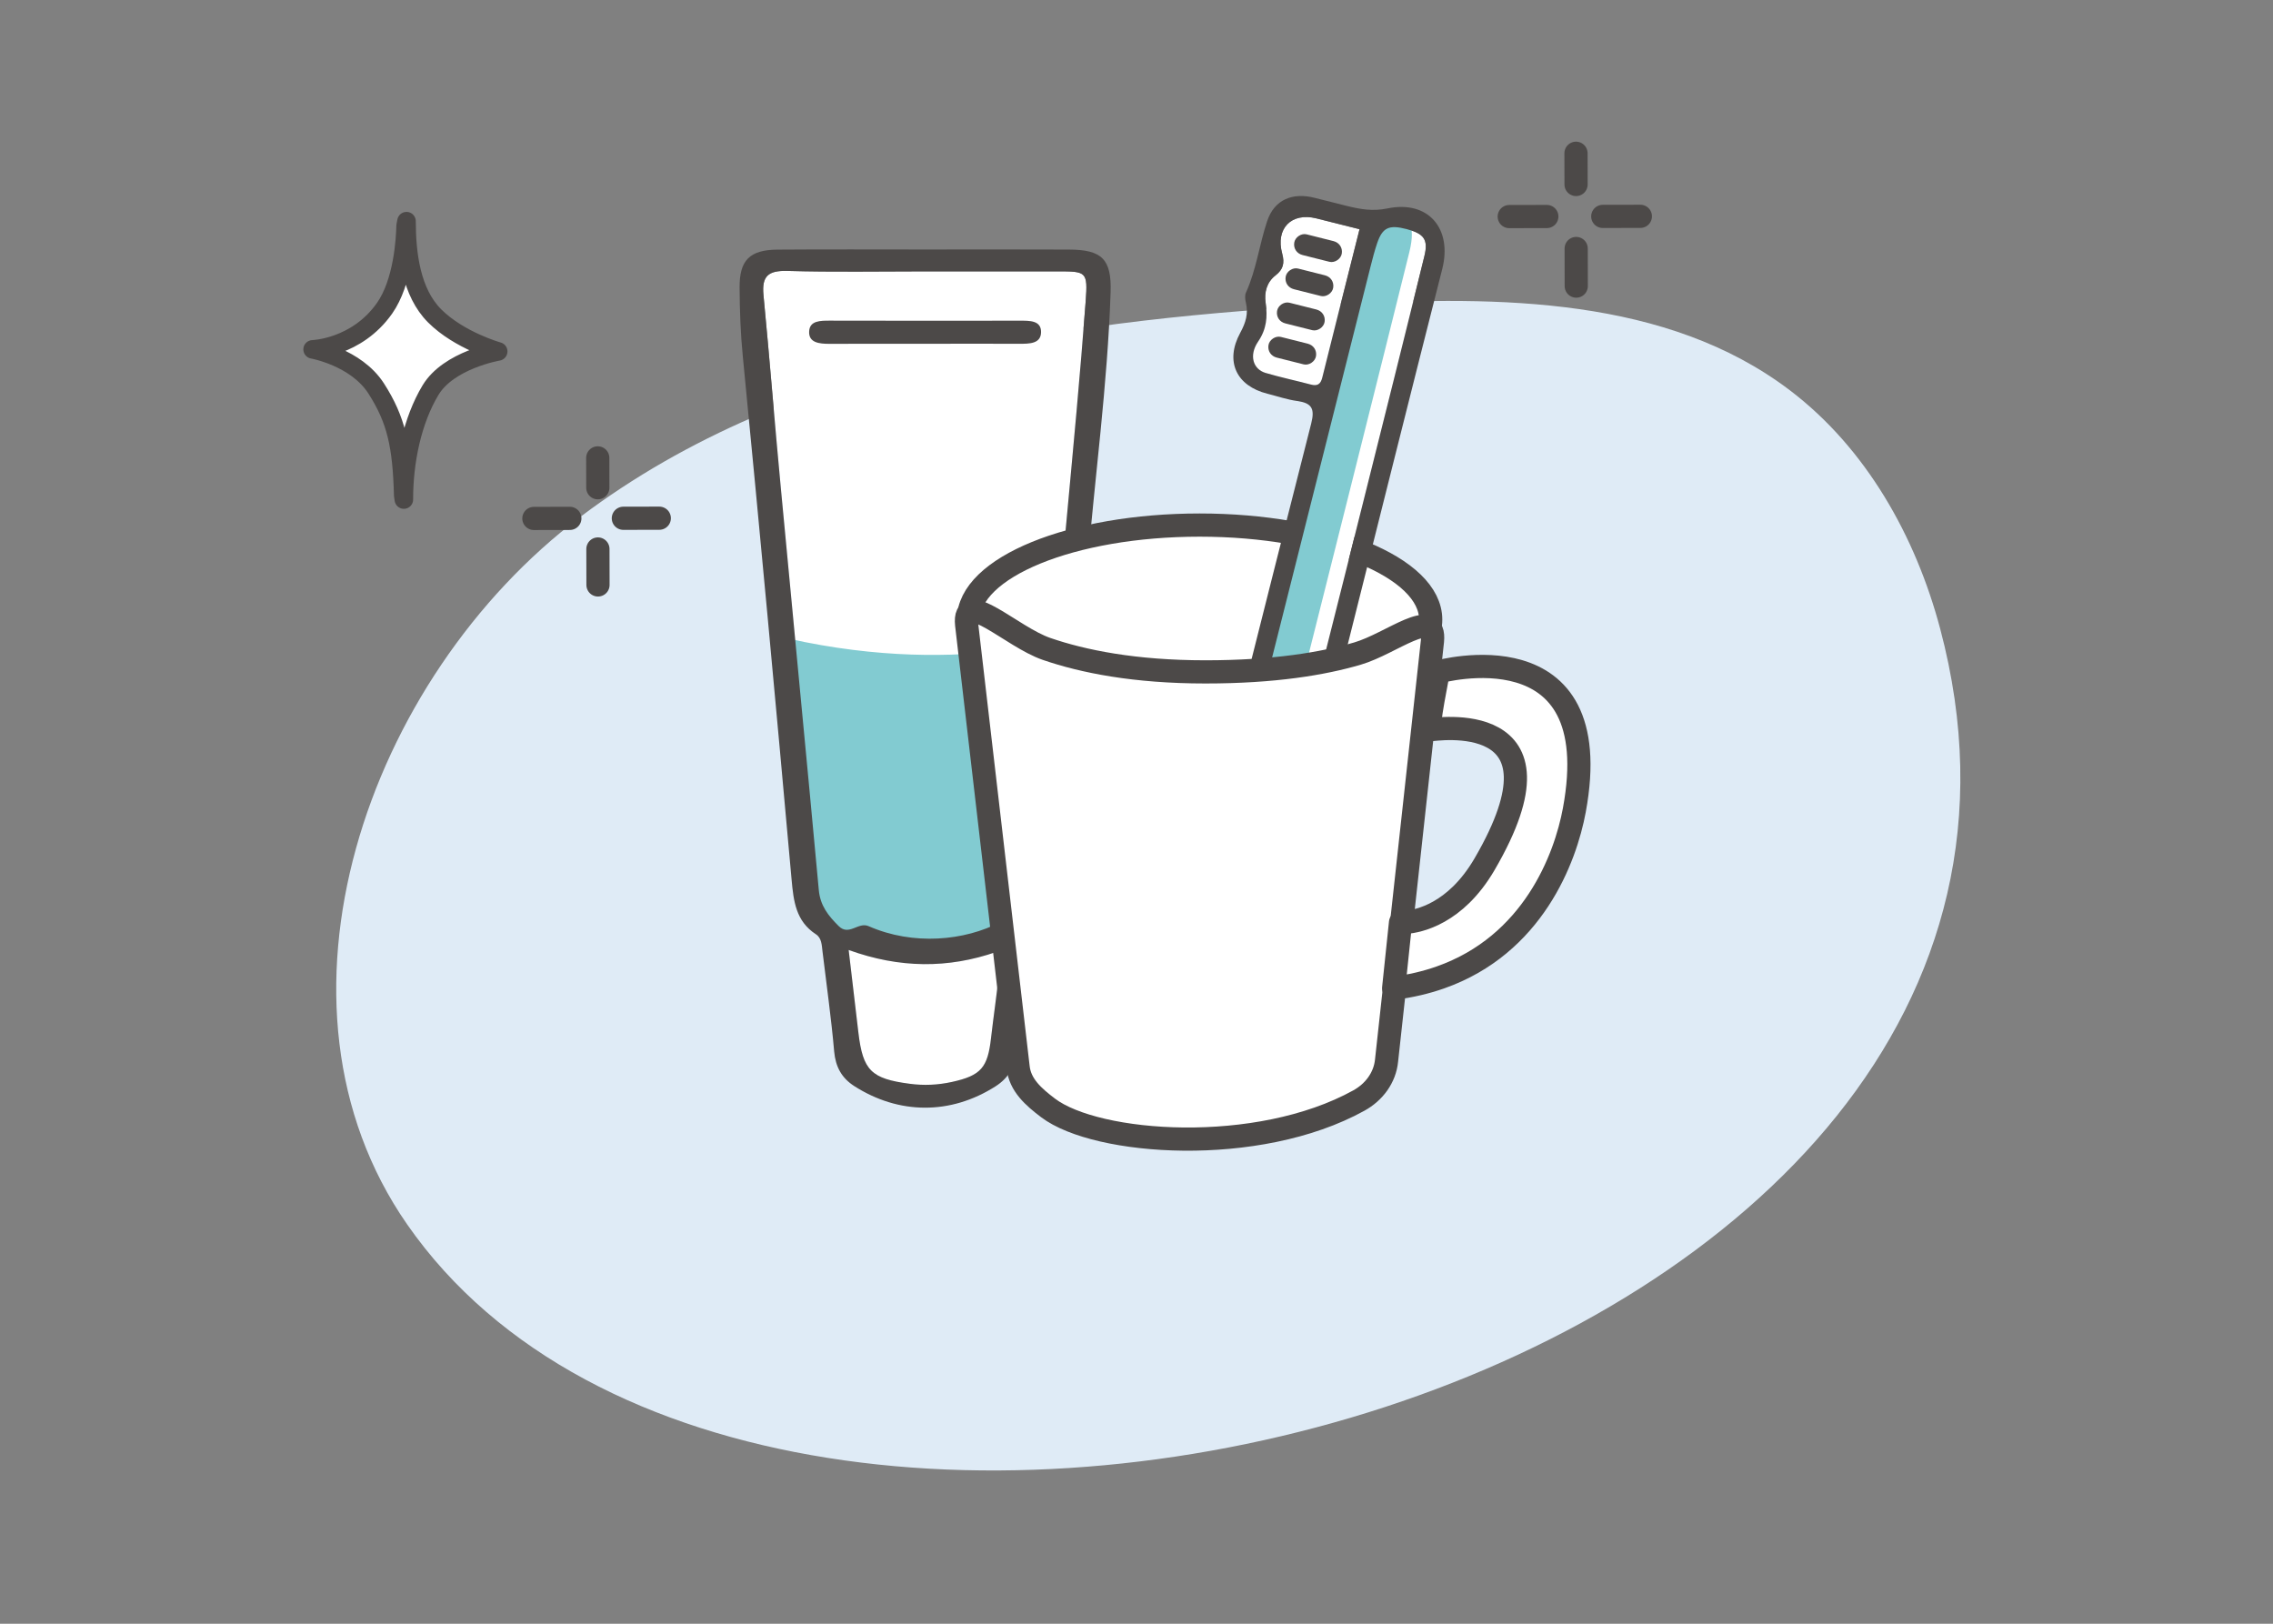<?xml version="1.0" encoding="UTF-8"?><svg id="_レイヤー_2" xmlns="http://www.w3.org/2000/svg" xmlns:xlink="http://www.w3.org/1999/xlink" viewBox="0 0 196 140"><rect x="0" y="0" width="196" height="140" fill="#808080" stroke="none"/><defs><style>.cls-1{stroke-width:1.6px;}.cls-1,.cls-2,.cls-3{fill:#fff;}.cls-1,.cls-3,.cls-4{stroke:#4c4948;stroke-linecap:round;stroke-linejoin:round;}.cls-5{fill:#dfebf6;}.cls-6{fill:#82cbd1;}.cls-7,.cls-4{fill:none;}.cls-3,.cls-4{stroke-width:2px;}.cls-8{fill:#4c4948;}.cls-9{clip-path:url(#clippath);}</style><clipPath id="clippath"><rect class="cls-7" width="196" height="140"/></clipPath></defs><g id="contents"><g class="cls-9"><path class="cls-5" d="M35.107,105.566c-13.216-19.012-3.532-47.085,14.96-61.02,18.492-13.935,42.794-17.068,65.915-18.318,13.29-.719,27.756-.625,38.357,7.423,6.57,4.988,10.839,12.579,12.959,20.55,17.443,65.569-100.98,96.263-132.191,51.365Z"/><path class="cls-2" d="M86.124,84.017c-.179,1.829-.459,3.647-.666,5.471-.285,2.557-.856,3.245-3.373,3.798-1.197.263-2.411.324-3.647.157-3.306-.436-4.033-1.136-4.419-4.414-.274-2.294-.543-4.587-.839-7.121,4.397,1.589,8.581,1.611,12.749.162.604.643.257,1.331.196,1.947Z"/><path class="cls-2" d="M93.62,25.949c-.476,6.361-1.08,12.716-1.667,19.065-.929,10.025-1.874,20.044-2.831,30.063-.157,1.628-.123,3.357-1.634,4.503-.291.218-.94-.056-1.208-.089-3.094,1.634-7.541,2.053-11.379.364-.895-.397-1.689.878-2.579-.006-.889-.884-1.594-1.751-1.717-3.11-1.063-11.552-2.193-23.093-3.273-34.645-.526-5.549-.962-11.116-1.499-16.665-.157-1.645.431-2.109,2.048-2.07,3.977.112,7.955.039,11.938.039h11.384c2.461,0,2.607.011,2.417,2.551Z"/><path class="cls-6" d="M71.914,81.433c.027.045.067.11.112.181,3.544-.247,5.431.824,8.518.719,2.887-.225,5.461-1.832,8.398-1.613.519-.511,1.044-1.022,1.605-1.489l2.661-24.555s-10.809,4.009-26.71.034l2.639,23.825c1.185.723,2.066,1.694,2.777,2.897Z"/><path class="cls-8" d="M92.183,21.518c-4.133-.022-8.265-.006-12.398-.006-4.253,0-8.506-.022-12.759.011-2.397.022-3.268.93-3.251,3.27.011,1.987.082,3.963.279,5.95,1.467,15.021,2.857,30.054,4.204,45.086.17,1.877.367,3.594,2.096,4.723.498.319.504.93.569,1.47.345,2.879.755,5.747,1.007,8.636.12,1.332.651,2.29,1.73,2.983,3.842,2.46,8.303,2.504,12.195.016,1.089-.699,1.653-1.646,1.773-2.967.246-2.708.602-5.4.909-8.097.12-1.035.307-1.932,1.303-2.62.958-.655,1.319-1.833,1.423-3.016.832-9.258,1.708-18.517,2.474-27.78.662-7.998,1.763-15.957,2.031-23.988.093-2.851-.755-3.66-3.585-3.671ZM86.124,84.017c-.179,1.829-.459,3.647-.666,5.471-.285,2.557-.856,3.245-3.373,3.798-1.197.263-2.411.324-3.647.157-3.306-.436-4.033-1.136-4.419-4.414-.274-2.294-.543-4.587-.839-7.121,4.397,1.589,8.581,1.611,12.749.162.604.643.257,1.331.196,1.947ZM93.62,25.949c-.476,6.361-1.08,12.716-1.667,19.065-.929,10.025-1.874,20.044-2.831,30.063-.157,1.628-.123,3.357-1.634,4.503-.291.218-.94-.056-1.208-.089-3.094,1.634-7.541,2.053-11.379.364-.895-.397-1.689.878-2.579-.006-.889-.884-1.594-1.751-1.717-3.11-1.063-11.552-2.193-23.093-3.273-34.645-.526-5.549-.962-11.116-1.499-16.665-.157-1.645.431-2.109,2.048-2.07,3.977.112,7.955.039,11.938.039h11.384c2.461,0,2.607.011,2.417,2.551Z"/><path class="cls-8" d="M87.902,27.65c-5.442.009-10.884.008-16.326-.004-.839-.002-1.745,0-1.803.906-.064.997.852,1.098,1.778,1.094,2.721-.013,5.442-.005,8.163-.005,2.721-.004,5.442-.011,8.164,0,.893.004,1.877,0,1.892-.998.015-1.022-.976-.994-1.867-.993Z"/><ellipse class="cls-3" cx="103.439" cy="53.423" rx="19.93" ry="8.151"/><g id="_歯ブラシセット"><path class="cls-2" d="M105.725,90.381c-.334,1.314-1.406,1.939-2.686,1.578-1.306-.364-1.874-1.398-1.538-2.735,5.569-22.102,11.131-44.21,16.7-66.316.165-.656.337-1.309.553-1.948.461-1.345,1.02-1.601,2.533-1.208,1.494.388,1.89.895,1.539,2.32-1.703,6.961-3.449,13.907-5.188,20.856-1.113,4.46-2.241,8.913-3.361,13.367-2.58,10.261-5.158,20.518-7.734,30.781-.276,1.099-.538,2.205-.819,3.306Z"/><path class="cls-2" d="M114.021,32.556c-.14.571-.419.754-.994.598-1.296-.342-2.612-.621-3.899-1-1.084-.32-1.449-1.513-.644-2.7.735-1.079.825-2.133.653-3.337-.132-.908.087-1.78.859-2.378.655-.509.791-1.052.569-1.869-.594-2.173.796-3.574,2.939-3.043,1.174.291,2.346.59,3.728.937-1.105,4.395-2.168,8.591-3.212,12.791Z"/><path class="cls-6" d="M104.856,88.206c.121-.489.242-.977.365-1.465,2.578-10.262,5.157-20.52,7.735-30.778l1.121-4.455c.748-2.971,1.496-5.942,2.24-8.914l1.038-4.141c1.373-5.477,2.792-11.14,4.173-16.714.628-2.528-.231-3.1-1.05-3.317l-.04-.01c-1.167-.293-1.907.382-2.475,2.259-.215.711-.397,1.424-.551,2.036l-16.691,66.321c-.479,1.904-.079,3.401.993,3.724l.061.017c1.07.269,2.147-.85,2.62-2.72.155-.613.308-1.228.46-1.843Z"/><path class="cls-8" d="M114.987,20.789l-2.317-.583c-.461-.116-.997.248-1.068.716-.077.508.222.943.716,1.068l2.317.583c.461.116.997-.248,1.068-.716.077-.508-.222-.943-.716-1.068Z"/><path class="cls-8" d="M114.246,23.737l-2.317-.583c-.461-.116-.997.248-1.068.716-.077.508.222.943.716,1.068l2.317.583c.461.116.997-.248,1.068-.716.077-.508-.222-.943-.716-1.068Z"/><path class="cls-8" d="M113.505,26.684l-2.317-.583c-.461-.116-.997.248-1.068.716-.077.508.222.943.716,1.068l2.317.583c.461.116.997-.248,1.068-.716.077-.508-.222-.943-.716-1.068Z"/><path class="cls-8" d="M112.764,29.632l-2.317-.583c-.461-.116-.997.248-1.068.716-.077.508.222.943.716,1.068l2.317.583c.461.116.997-.248,1.068-.716.077-.508-.222-.943-.716-1.068Z"/><path class="cls-8" d="M108.219,87.341l7.677-30.538s.004,0,.007.002c2.817-11.203,5.611-22.412,8.46-33.604.889-3.487-1.197-5.964-4.732-5.229-1.249.26-2.307.073-3.434-.202-.941-.229-1.878-.468-2.816-.708-1.897-.489-3.487.117-4.118,2.014-.674,2.02-.928,4.178-1.824,6.151-.112.241-.074.595-.005.87.224.951-.014,1.727-.492,2.605-1.335,2.46-.334,4.573,2.348,5.247.857.215,1.702.507,2.571.627,1.239.177,1.534.639,1.206,1.931-4.19,16.461-8.318,32.943-12.464,49.419-.267,1.061-.586,2.11-.808,3.183-.454,2.183.674,3.904,2.869,4.467,2.184.561,4.023-.426,4.646-2.554.356-1.21.601-2.455.909-3.68ZM113.027,33.154c-1.296-.342-2.612-.621-3.899-1-1.084-.32-1.449-1.513-.644-2.7.735-1.079.825-2.133.653-3.337-.132-.908.087-1.78.859-2.378.655-.509.791-1.052.569-1.869-.594-2.173.796-3.574,2.939-3.043,1.174.291,2.346.59,3.728.937-1.105,4.395-2.168,8.591-3.212,12.791-.14.571-.419.754-.994.598ZM103.039,91.959c-1.306-.364-1.874-1.398-1.538-2.735,5.569-22.102,11.131-44.21,16.7-66.316.165-.656.337-1.309.553-1.948.461-1.345,1.02-1.601,2.533-1.208,1.494.388,1.89.895,1.539,2.32-1.703,6.961-3.449,13.907-5.188,20.856-1.113,4.46-2.241,8.913-3.361,13.367-2.58,10.261-5.158,20.518-7.734,30.781-.276,1.099-.538,2.205-.819,3.306-.334,1.314-1.406,1.939-2.686,1.578Z"/></g><path class="cls-3" d="M83.353,53.848c-.327-3.152,3.89,1.07,6.886,2.101,3.152,1.084,7.604,1.982,13.707,1.982,5.924,0,10.157-.71,13.123-1.584,2.924-.861,6.748-4.105,6.451-1.071l-3.957,36.159c-.146,1.487-1.078,2.73-2.386,3.453-8.745,4.837-22.61,3.817-26.802.638-1.246-.945-2.423-1.965-2.584-3.521l-4.438-38.156Z"/><path class="cls-3" d="M124.03,57.93s14.691-4.091,11.724,11.923c-.776,4.187-3.579,11.614-11.544,14.42-1.221.43-2.562.751-4.036.936l.594-5.671s2.615.175,5.242-2.406c.685-.673,1.371-1.533,2.011-2.633,7.924-13.609-4.398-11.579-4.704-11.579s.714-4.991.714-4.991Z"/><path class="cls-1" d="M37.479,27.235c-2.032-2.027-2.421-5.364-2.426-8.165l-.076.391c-.026,1.189-.236,4.868-1.815,7.116-2.415,3.437-6.204,3.546-6.204,3.546,0,0,3.738.659,5.48,3.371,1.742,2.712,2.22,4.966,2.333,9.217l.053.359c-.006-3.278.724-6.815,2.298-9.43,1.574-2.616,5.836-3.34,5.836-3.34,0,0-3.342-.931-5.479-3.064Z"/><path class="cls-4" d="M135.898,13.214l.005,2.692"/><path class="cls-4" d="M135.913,21.426l.006,3.241"/><path class="cls-4" d="M141.448,18.652l-3.242.006"/><path class="cls-4" d="M133.382,18.667l-3.241.006"/><path class="cls-4" d="M51.544,39.479l.005,2.575"/><path class="cls-4" d="M51.558,47.334l.006,3.1"/><path class="cls-4" d="M56.851,44.68l-3.1.006"/><path class="cls-4" d="M49.137,44.694l-3.1.006"/></g></g></svg>